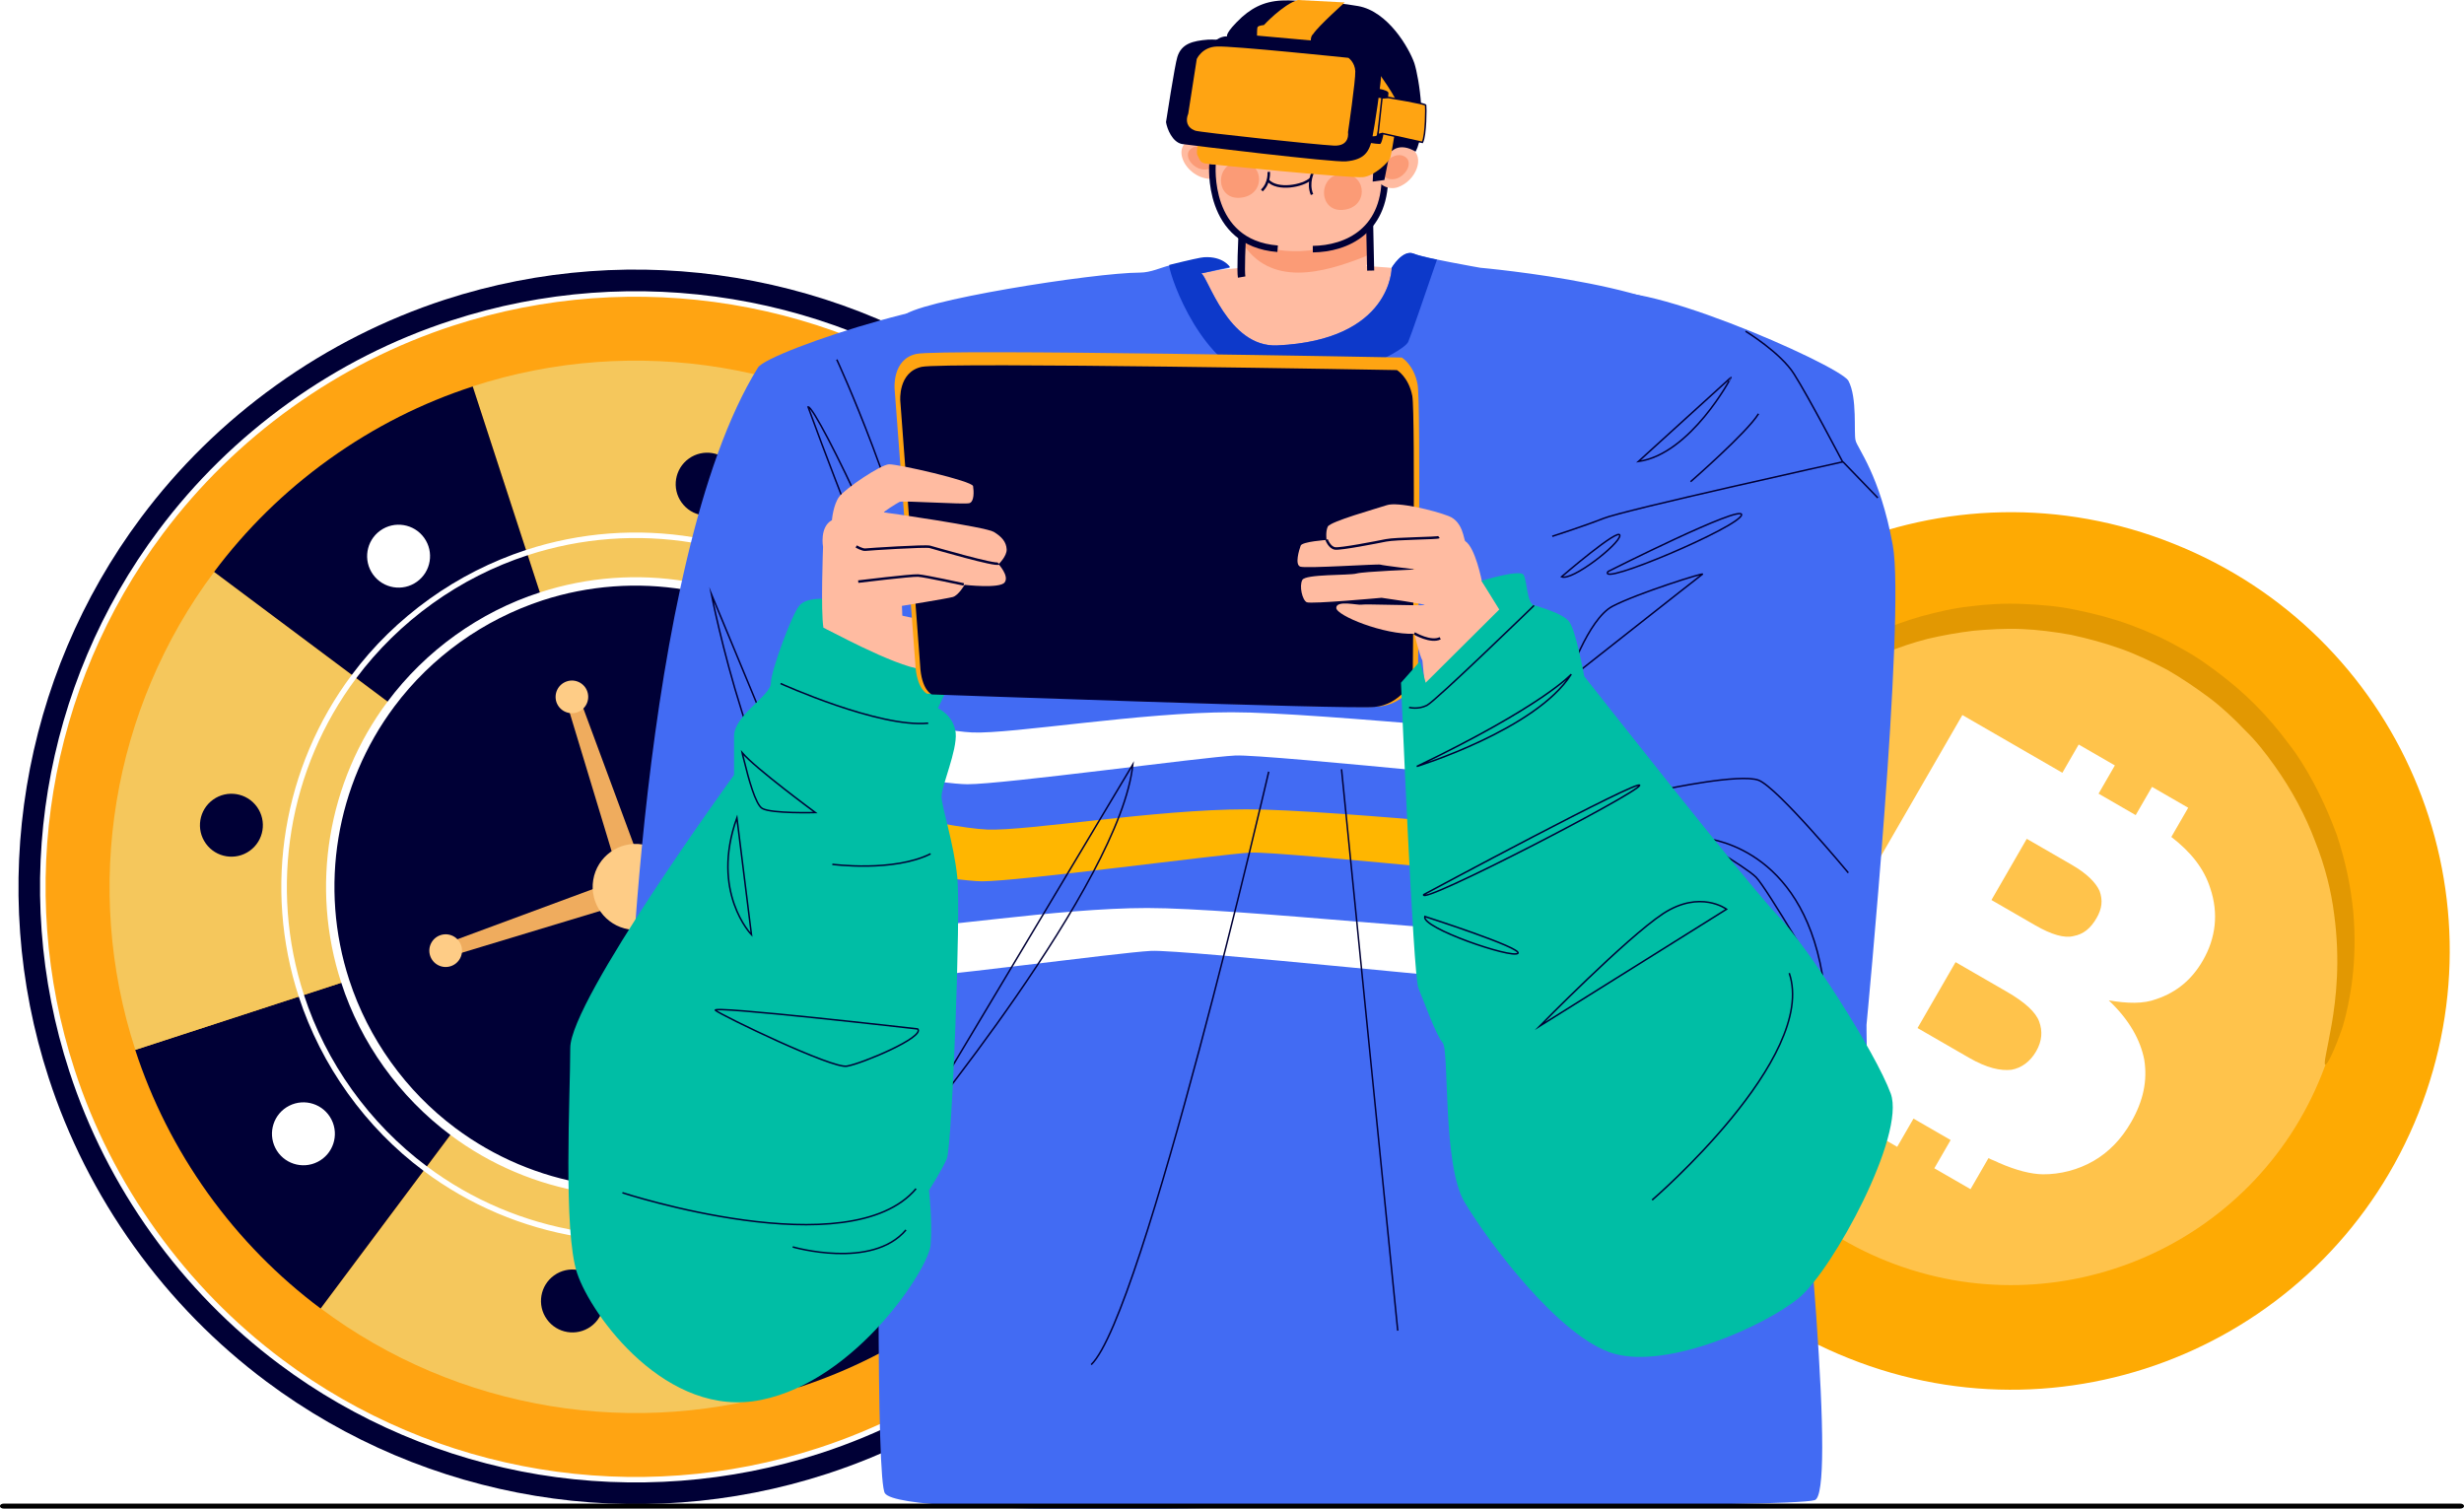 <svg width="490" height="300" viewBox="0 0 490 300" fill="none" xmlns="http://www.w3.org/2000/svg">
<g clip-path="url(#clip0_2683_10773)">
<path d="M480.938 221.373C463.109 266.172 412.366 288.013 367.629 270.096C322.828 252.289 301.081 201.637 318.911 156.838C336.74 112.038 387.483 90.197 432.22 108.114C477.021 125.921 498.768 176.573 480.938 221.373Z" fill="#FEAA03"/>
<path d="M461.716 213.659C448.173 247.746 409.49 264.388 375.376 250.846C341.262 237.304 324.74 198.607 338.284 164.52C351.827 130.434 390.51 113.792 424.624 127.333C458.675 140.985 475.26 179.572 461.716 213.659Z" fill="#FFC34B"/>
<g filter="url(#filter0_i_2683_10773)">
<path d="M426.417 212.747C425.657 208.814 423.437 204.787 419.351 200.93C423.03 201.556 426.248 201.667 428.844 200.67C432.927 199.284 435.901 196.757 438.063 193.013C440.657 188.52 441.222 183.605 439.542 178.642C438.296 174.678 435.644 171.399 431.801 168.432L435.152 162.629L427.956 158.474L424.713 164.09L417.327 159.826L420.57 154.21L413.373 150.055L410.131 155.671L390.246 144.19L353.066 208.587L373.33 220.286L370.088 225.902L377.284 230.057L380.526 224.441L387.912 228.705L384.67 234.321L391.866 238.476L395.433 232.299C396.001 232.627 396.867 232.877 397.435 233.205C401.06 234.799 403.954 235.471 406.199 235.519C409.715 235.552 413.285 234.618 416.313 232.872C419.341 231.126 421.828 228.568 423.773 225.198C426.259 220.893 427.068 216.867 426.417 212.747ZM403.052 168.806L411.953 173.945C414.983 175.695 416.742 177.459 417.527 179.16C418.204 181.049 418.016 182.687 416.935 184.559C415.746 186.619 414.314 187.788 412.339 188.146C410.555 188.613 407.958 187.863 404.738 186.004L396.027 180.974L403.052 168.806ZM381.328 206.434L388.894 193.33L399.12 199.234C402.718 201.311 404.856 203.294 405.533 205.183C406.21 207.071 406.103 209.006 404.914 211.066C403.726 213.125 401.995 214.372 400.021 214.73C397.858 214.979 395.153 214.415 391.555 212.338L381.328 206.434Z" fill="white"/>
</g>
<path d="M462.406 211.705C462.014 211.625 462.816 208.718 463.692 203.657C464.569 198.595 465.429 191.032 464.178 181.812C463.607 177.233 462.379 172.275 460.412 167.33C458.509 162.275 455.868 157.233 452.316 152.252C450.539 149.761 448.7 147.38 446.451 145.202C444.265 142.915 441.906 140.674 439.357 138.762C436.698 136.788 433.976 134.923 431.017 133.215C427.995 131.617 424.91 130.128 421.634 128.97C418.358 127.811 415.065 126.935 411.818 126.233C408.507 125.64 405.243 125.221 401.961 125.084C398.68 124.948 395.49 125.158 392.41 125.431C389.267 125.814 386.17 126.371 383.292 127.053C377.473 128.529 372.166 130.887 367.472 133.451C362.713 136.125 358.786 139.132 355.36 142.283C348.571 148.474 344.326 154.814 341.724 159.32C339.123 163.825 337.993 166.543 337.491 166.4C337.272 166.273 337.791 163.349 339.908 158.418C342.025 153.486 346.022 146.562 352.799 139.632C356.242 136.199 360.36 132.862 365.309 129.858C370.194 126.964 375.8 124.34 382.093 122.551C385.207 121.712 388.431 120.936 391.857 120.569C395.173 120.14 398.645 119.946 402.21 120.099C405.774 120.252 409.275 120.515 412.914 121.298C416.444 122.017 420.129 122.972 423.624 124.258C427.119 125.543 430.487 127.048 433.665 128.882C436.906 130.607 439.784 132.708 442.598 134.919C445.413 137.13 447.881 139.435 450.223 141.959C452.564 144.483 454.559 147.1 456.445 149.654C460.09 154.982 462.697 160.59 464.692 165.991C466.514 171.439 467.552 176.727 467.996 181.525C468.82 191.232 467.378 199.044 465.873 204.183C464.148 209.194 462.735 211.895 462.406 211.705Z" fill="#E29802"/>
<path d="M199.898 78.009C168.021 54.178 126.233 47.286 88.391 59.619C76.719 63.439 65.418 69.075 54.904 76.612C44.39 84.149 35.423 93.043 28.071 102.888C4.245 134.735 -2.652 176.553 9.687 214.364C13.488 226.049 19.124 237.351 26.661 247.865C34.198 258.379 43.092 267.345 52.938 274.697C84.815 298.528 126.603 305.42 164.444 293.087C176.129 289.285 187.431 283.649 197.945 276.112C208.459 268.575 217.425 259.682 224.778 249.836C248.609 217.959 255.5 176.171 243.167 138.329C239.365 126.644 233.729 115.343 226.192 104.829C218.637 94.328 209.744 85.361 199.898 78.009Z" fill="#000036"/>
<path d="M196.99 81.901C166.393 59.015 126.252 52.395 89.895 64.239C78.681 67.895 67.817 73.3 57.719 80.538C47.621 87.777 39.001 96.313 31.951 105.777C9.078 136.393 2.458 176.534 14.289 212.872C17.945 224.087 23.35 234.951 30.588 245.049C37.827 255.147 46.363 263.767 55.827 270.817C86.456 293.708 126.597 300.328 162.922 288.479C174.137 284.823 185.001 279.418 195.099 272.179C205.197 264.941 213.817 256.405 220.867 246.94C243.771 216.33 250.391 176.189 238.529 139.846C234.873 128.631 229.468 117.767 222.229 107.669C214.991 97.571 206.437 88.964 196.99 81.901ZM182.493 158.098C188.418 176.261 185.121 196.35 173.66 211.661C170.119 216.391 165.809 220.659 160.76 224.278C155.712 227.898 150.286 230.609 144.688 232.43C126.525 238.355 106.436 235.058 91.125 223.597C86.395 220.057 82.14 215.764 78.521 210.716C74.901 205.667 72.19 200.241 70.356 194.625C64.431 176.462 67.728 156.373 79.189 141.062C82.73 136.332 87.022 132.077 92.07 128.458C97.119 124.838 102.545 122.127 108.161 120.293C126.324 114.368 146.413 117.665 161.724 129.126C166.454 132.667 170.709 136.959 174.341 142.026C177.948 147.056 180.659 152.482 182.493 158.098Z" fill="#FFA412"/>
<path d="M189.069 92.515L162.33 128.285C146.746 116.635 126.334 113.269 107.835 119.298L93.998 76.836C126.272 66.329 161.908 72.206 189.069 92.515Z" fill="#F5C75C"/>
<path d="M225.933 143.942C236.458 176.203 230.581 211.84 210.255 239.013L174.484 212.274C186.134 196.691 189.5 176.278 183.472 157.779L225.933 143.942Z" fill="#F5C75C"/>
<path d="M210.257 239.017C203.992 247.399 196.341 254.993 187.383 261.415C178.425 267.836 168.776 272.643 158.827 275.885L144.99 233.424C150.704 231.574 156.221 228.797 161.36 225.113C166.499 221.429 170.887 217.078 174.487 212.278L210.257 239.017Z" fill="#000036"/>
<path d="M145.009 233.406L158.847 275.868C126.585 286.393 90.949 280.516 63.776 260.189L90.514 224.419C106.098 236.069 126.51 239.435 145.009 233.406Z" fill="#F5C75C"/>
<path d="M77.661 211.307C81.346 216.447 85.696 220.834 90.496 224.434L63.757 260.204C55.376 253.939 47.781 246.288 41.36 237.33C34.938 228.373 30.131 218.724 26.889 208.774L69.351 194.937C71.232 200.657 73.977 206.168 77.661 211.307Z" fill="#000036"/>
<path d="M78.368 140.445C66.718 156.029 63.352 176.441 69.381 194.94L26.919 208.777C16.394 176.516 22.271 140.88 42.598 113.706L78.368 140.445Z" fill="#F5C75C"/>
<path d="M94.009 76.855L107.847 119.316C102.132 121.166 96.616 123.943 91.476 127.627C86.337 131.311 81.949 135.662 78.349 140.462L42.579 113.723C48.844 105.341 56.496 97.747 65.453 91.326C74.429 84.891 84.047 80.079 94.009 76.855Z" fill="#000036"/>
<path d="M211.469 115.386C217.89 124.344 222.698 133.993 225.94 143.942L183.478 157.779C181.61 152.078 178.865 146.567 175.181 141.427C171.496 136.288 167.146 131.9 162.346 128.3L189.085 92.53C197.466 98.795 205.048 106.429 211.469 115.386Z" fill="#000036"/>
<path d="M82.911 115.683C85.719 113.67 86.364 109.761 84.351 106.953C82.337 104.144 78.429 103.5 75.62 105.513C72.812 107.526 72.167 111.435 74.18 114.243C76.194 117.052 80.102 117.696 82.911 115.683Z" fill="white"/>
<path d="M178.833 249.486C181.641 247.473 182.286 243.564 180.273 240.755C178.259 237.947 174.351 237.302 171.542 239.316C168.734 241.329 168.089 245.238 170.102 248.046C172.116 250.854 176.024 251.499 178.833 249.486Z" fill="white"/>
<path d="M197.774 134.628C200.583 132.615 201.227 128.706 199.214 125.898C197.201 123.09 193.292 122.445 190.484 124.458C187.675 126.471 187.03 130.38 189.044 133.189C191.057 135.997 194.966 136.642 197.774 134.628Z" fill="white"/>
<path d="M65.922 222.637C64.36 219.555 60.595 218.323 57.513 219.885C54.431 221.448 53.199 225.213 54.761 228.295C56.323 231.377 60.088 232.609 63.17 231.046C66.252 229.484 67.484 225.719 65.922 222.637Z" fill="white"/>
<path d="M144.274 101.365C147.083 99.352 147.727 95.443 145.714 92.634C143.701 89.826 139.792 89.181 136.984 91.195C134.175 93.208 133.53 97.117 135.544 99.925C137.557 102.733 141.466 103.378 144.274 101.365Z" fill="#000036"/>
<path d="M117.485 263.792C120.293 261.779 120.938 257.87 118.925 255.062C116.912 252.254 113.003 251.609 110.194 253.622C107.386 255.636 106.741 259.544 108.755 262.353C110.768 265.161 114.677 265.806 117.485 263.792Z" fill="#000036"/>
<path d="M212.098 195.972C214.907 193.959 215.551 190.05 213.538 187.242C211.525 184.433 207.616 183.789 204.808 185.802C201.999 187.815 201.355 191.724 203.368 194.532C205.381 197.341 209.29 197.985 212.098 195.972Z" fill="#000036"/>
<path d="M49.665 169.185C52.473 167.172 53.118 163.263 51.105 160.455C49.091 157.646 45.183 157.002 42.374 159.015C39.566 161.028 38.921 164.937 40.934 167.745C42.948 170.554 46.856 171.198 49.665 169.185Z" fill="#000036"/>
<path d="M195.427 272.634C185.492 279.756 174.625 285.272 163.111 289.006C145.186 294.842 125.845 296.296 107.155 293.23C88.451 290.145 70.602 282.558 55.519 271.262C45.831 264.016 37.293 255.315 30.171 245.38C23.049 235.445 17.532 224.579 13.786 213.046C1.848 176.482 8.483 136.248 31.529 105.454C38.776 95.766 47.476 87.228 57.411 80.106C67.346 72.984 78.213 67.468 89.727 63.734C126.304 51.814 166.525 58.432 197.319 81.478C207.007 88.724 215.545 97.425 222.68 107.378C229.802 117.313 235.318 128.179 239.052 139.694C250.972 176.27 244.355 216.492 221.309 247.286C214.062 256.973 205.362 265.512 195.427 272.634ZM58.06 81.011C48.215 88.068 39.592 96.523 32.41 106.11C9.584 136.637 3.015 176.468 14.831 212.708C18.536 224.106 24.005 234.869 31.062 244.714C38.12 254.558 46.575 263.181 56.161 270.363C86.689 293.189 126.519 299.758 162.759 287.943C174.157 284.237 184.921 278.768 194.765 271.711C204.61 264.654 213.233 256.198 220.414 246.612C243.241 216.085 249.81 176.254 237.994 140.014C234.289 128.616 228.819 117.853 221.762 108.008C214.705 98.164 206.25 89.541 196.663 82.359C166.154 59.519 126.306 52.964 90.084 64.766C78.668 68.484 67.904 73.954 58.06 81.011Z" fill="white"/>
<path d="M167.469 233.635C161.551 237.877 155.094 241.136 148.244 243.389C126.488 250.493 102.564 246.547 84.241 232.834C78.472 228.532 73.409 223.341 69.166 217.423C64.924 211.506 61.652 205.03 59.412 198.198C52.309 176.442 56.254 152.519 69.967 134.196C74.269 128.427 79.461 123.363 85.378 119.121C91.296 114.879 97.753 111.619 104.603 109.366C126.359 102.263 150.283 106.208 168.606 119.921C174.375 124.223 179.438 129.415 183.681 135.332C187.923 141.25 191.182 147.707 193.435 154.558C200.538 176.314 196.593 200.237 182.88 218.56C178.565 224.311 173.386 229.393 167.469 233.635ZM86.014 120.007C80.205 124.172 75.104 129.171 70.848 134.852C57.36 152.877 53.476 176.427 60.444 197.841C62.637 204.57 65.863 210.942 70.04 216.769C74.204 222.578 79.204 227.679 84.884 231.935C102.909 245.423 126.46 249.307 147.892 242.326C154.621 240.133 160.993 236.907 166.82 232.73C172.629 228.566 177.73 223.567 181.986 217.886C195.474 199.861 199.358 176.31 192.377 154.878C190.184 148.149 186.958 141.777 182.781 135.95C178.604 130.123 173.618 125.04 167.937 120.784C149.912 107.296 126.361 103.412 104.942 110.411C98.213 112.605 91.841 115.83 86.014 120.007Z" fill="white"/>
<path d="M175.78 140.969C179.503 146.163 182.3 151.746 184.184 157.546C190.288 176.265 186.875 196.957 175.084 212.725C171.456 217.6 167.014 221.989 161.802 225.726C156.59 229.462 151.025 232.246 145.225 234.13C126.506 240.234 105.814 236.821 90.046 225.03C85.171 221.402 80.782 216.96 77.046 211.748C73.309 206.536 70.512 200.953 68.641 195.171C62.537 176.452 65.95 155.76 77.741 139.992C81.383 135.135 85.811 130.728 91.023 126.992C96.235 123.255 101.8 120.471 107.6 118.587C126.319 112.483 147.011 115.896 162.779 127.687C167.649 131.347 172.056 135.776 175.78 140.969Z" fill="#000036"/>
<path d="M129.208 176.542L124.327 178.178L112.147 137.952L114.615 137.115L129.208 176.542Z" fill="#EFAC5E"/>
<path d="M116.805 137.542C117.37 139.247 116.462 141.076 114.77 141.658C113.065 142.223 111.237 141.315 110.654 139.623C110.089 137.918 110.997 136.089 112.689 135.507C114.381 134.924 116.241 135.837 116.805 137.542Z" fill="#FECC86"/>
<path d="M123.639 176.156L128.521 174.519L140.695 214.776L138.245 215.601L123.639 176.156Z" fill="#EFAC5E"/>
<path d="M136.045 215.174C135.48 213.469 136.388 211.64 138.08 211.057C139.785 210.493 141.614 211.401 142.196 213.093C142.761 214.797 141.853 216.626 140.161 217.209C138.438 217.787 136.609 216.879 136.045 215.174Z" fill="#FECC86"/>
<path d="M126.222 179.15L124.586 174.268L164.83 162.076L165.667 164.544L126.222 179.15Z" fill="#EFAC5E"/>
<path d="M167.217 162.465C166.555 160.796 164.666 159.98 162.997 160.641C161.328 161.303 160.512 163.192 161.173 164.861C161.835 166.53 163.724 167.346 165.393 166.685C167.062 166.023 167.879 164.134 167.217 162.465Z" fill="#FECC86"/>
<path d="M126.605 173.581L128.259 178.45L88.002 190.624L87.178 188.174L126.605 173.581Z" fill="#EFAC5E"/>
<path d="M91.522 190.524C92.34 188.926 91.706 186.967 90.108 186.15C88.509 185.333 86.551 185.966 85.734 187.565C84.916 189.163 85.55 191.122 87.148 191.939C88.747 192.756 90.705 192.123 91.522 190.524Z" fill="#FECC86"/>
<path d="M134.845 177.759C135.614 173.099 132.46 168.7 127.801 167.931C123.141 167.163 118.742 170.317 117.973 174.976C117.205 179.635 120.359 184.035 125.018 184.803C129.677 185.572 134.077 182.418 134.845 177.759Z" fill="#FECC86"/>
<path d="M162.283 226.395C157.125 230.092 151.464 232.973 145.481 234.906C126.475 241.106 105.565 237.658 89.557 225.683C84.529 221.918 80.074 217.385 76.377 212.228C72.667 207.052 69.8 201.409 67.866 195.426C61.666 176.42 65.114 155.51 77.089 139.502C80.855 134.474 85.387 130.019 90.544 126.322C95.702 122.625 101.363 119.745 107.346 117.811C126.353 111.611 147.262 115.059 163.271 127.034C168.299 130.8 172.753 135.332 176.45 140.489C180.147 145.647 183.028 151.308 184.961 157.291C191.161 176.298 187.713 197.207 175.738 213.216C171.986 218.262 167.459 222.685 162.283 226.395ZM91.517 127.679C86.487 131.286 82.091 135.587 78.427 140.488C66.777 156.072 63.421 176.422 69.455 194.89C71.352 200.708 74.146 206.211 77.74 211.224C81.346 216.255 85.647 220.65 90.548 224.315C106.132 235.964 126.464 239.333 144.95 233.287C150.768 231.39 156.271 228.595 161.284 225.002C166.315 221.395 170.71 217.094 174.375 212.193C186.024 196.609 189.375 176.29 183.347 157.791C181.45 151.973 178.655 146.47 175.062 141.457C171.456 136.426 167.154 132.031 162.253 128.366C146.669 116.717 126.332 113.379 107.851 119.395C102.046 121.31 96.548 124.073 91.517 127.679Z" fill="white"/>
<path d="M325.093 234.611C325.093 234.611 322.439 127.962 317.693 73.672C316.809 63.86 304.503 57.667 288.095 54.771C256.889 49.141 211.125 54.932 201.554 68.444C196.567 75.522 196.728 229.946 196.406 234.611C196.246 237.426 292.197 234.932 325.093 234.611Z" fill="#FFBBA1"/>
<path d="M252.385 33.78C256.004 33.217 272.411 42.547 272.411 42.547C272.411 42.547 276.272 62.976 256.486 61.126C240.079 59.518 248.765 34.343 252.385 33.78Z" fill="#FFBBA1"/>
<path d="M272.412 42.547C272.412 42.547 256.005 33.217 252.386 33.78C250.536 34.102 247.238 41.099 246.836 47.936C252.466 57.346 263.324 54.209 271.286 51.073C271.608 50.912 271.93 50.751 272.251 50.59C273.136 46.408 272.412 42.547 272.412 42.547Z" fill="#FB9B76"/>
<path d="M272.573 53.807L272.332 42.467" stroke="#000036" stroke-width="1.4" stroke-miterlimit="10"/>
<path d="M247.718 34.746C247.718 34.746 246.512 52.762 246.914 55.095" stroke="#000036" stroke-width="1.5" stroke-miterlimit="10"/>
<path d="M201.714 61.046C201.714 61.046 204.77 68.445 205.092 72.949C205.414 77.453 208.712 101.662 208.229 103.432C207.666 105.282 206.218 109.223 206.218 109.223C206.218 109.223 207.827 111.636 208.631 115.014C209.435 118.392 209.918 148.713 209.838 149.839C209.757 150.965 207.907 154.906 205.977 155.469C204.047 156.032 184.744 167.292 177.827 169.625C170.91 171.957 126.594 200.912 124.985 211.609C124.744 213.056 126.915 111.394 150.722 73.11C152.572 69.812 196.647 55.416 201.714 61.046Z" fill="#426BF3"/>
<path d="M141.473 118.15C141.473 118.15 150.079 162.306 164.395 173.405L141.473 118.15Z" stroke="#000036" stroke-width="0.3" stroke-miterlimit="10"/>
<path d="M160.695 80.913C160.695 80.913 177.505 127.079 179.918 125.068C182.411 123.058 162.304 80.511 160.695 80.913Z" stroke="#000036" stroke-width="0.3" stroke-miterlimit="10"/>
<path d="M166.406 71.502C166.406 71.502 179.516 99.733 184.02 124.665" stroke="#000036" stroke-width="0.3" stroke-miterlimit="10"/>
<path d="M238.873 54.37C240.16 54.772 244.101 69.089 253.993 68.686C276.755 67.641 276.755 53.244 276.755 53.244C276.755 53.244 278.926 49.625 281.098 50.429C283.269 51.314 294.369 53.244 294.369 53.244C294.369 53.244 337.076 57.024 339.731 66.917C340.776 70.858 369.087 295.898 360.883 298.311C355.816 299.839 261.795 299.357 261.795 299.357C261.795 299.357 179.436 302.091 175.977 296.944C172.519 291.796 176.942 67.319 179.516 62.976C181.366 59.92 217.72 54.209 226.647 54.209C228.899 54.209 230.91 53.164 232.68 52.762C236.46 51.877 238.953 51.314 239.436 51.314C243.216 51.073 244.583 53.244 244.583 53.244L238.873 54.37Z" fill="#426BF3"/>
<path d="M358.469 193.433C357.906 189.894 357.263 186.194 356.619 182.414C335.627 183.701 312.303 185.149 306.995 185.551C296.941 186.275 246.19 180.564 228.174 180.564C210.158 180.564 184.582 184.908 176.619 184.586C176.137 184.586 175.574 184.505 174.93 184.425C174.85 187.964 174.77 191.503 174.77 194.8C175.091 194.8 175.413 194.8 175.654 194.8C182.812 194.8 222.383 189.412 228.898 189.09C235.333 188.768 301.526 195.846 306.593 195.846C309.247 195.846 334.582 194.64 358.469 193.433Z" fill="white"/>
<path d="M248.604 169.545C255.038 169.224 321.231 176.301 326.298 176.301C328.067 176.301 340.292 175.738 355.333 175.015C354.689 171.476 354.046 167.856 353.402 164.237C340.695 165.041 330.078 165.685 326.7 165.926C316.646 166.65 265.896 160.939 247.88 160.939C229.864 160.939 204.287 165.283 196.325 164.961C192.062 164.8 182.973 163.031 175.494 161.422C175.413 165.202 175.252 168.982 175.172 172.763C184.582 174.13 192.705 175.256 195.279 175.256C202.598 175.256 242.169 169.947 248.604 169.545Z" fill="#FFB600"/>
<path d="M175.816 154.023C183.698 155.149 190.133 155.953 192.385 155.953C199.543 155.953 239.114 150.564 245.629 150.243C252.063 149.921 318.256 156.999 323.323 156.999C325.093 156.999 336.996 156.436 351.875 155.712C351.152 152.092 350.508 148.473 349.784 144.934C337.398 145.739 327.023 146.382 323.725 146.623C313.672 147.347 262.921 141.637 244.905 141.637C226.889 141.637 201.312 145.98 193.35 145.658C189.811 145.497 182.814 144.21 176.219 142.924C176.058 146.543 175.977 150.243 175.816 154.023Z" fill="white"/>
<path d="M252.304 153.459C252.304 153.459 227.211 261.716 216.996 271.368" stroke="#000036" stroke-width="0.3" stroke-miterlimit="10"/>
<path d="M266.781 152.977L277.961 264.612" stroke="#000036" stroke-width="0.3" stroke-miterlimit="10"/>
<path d="M180.801 226.408C180.801 226.408 222.865 175.658 225.278 152.012L180.801 226.408Z" stroke="#000036" stroke-width="0.3" stroke-miterlimit="10"/>
<path d="M280.053 67.963C280.616 66.676 283.431 58.392 285.763 51.636C283.672 51.234 281.822 50.751 281.099 50.43C278.927 49.545 276.755 53.245 276.755 53.245C276.755 53.245 276.836 67.641 253.994 68.687C244.182 69.17 240.16 54.853 238.873 54.371L244.584 53.084C244.584 53.084 243.217 50.912 239.436 51.154C238.954 51.154 236.38 51.717 232.52 52.682C232.52 52.762 232.52 52.843 232.52 52.923C232.841 55.497 239.034 73.111 250.777 75.684C262.439 78.338 279.088 70.215 280.053 67.963Z" fill="#0D39CA"/>
<path d="M258.496 80.591C258.496 80.591 276.995 105.846 277.799 103.835C278.523 101.824 258.979 78.017 258.496 80.591Z" stroke="#000036" stroke-width="0.3" stroke-miterlimit="10"/>
<path d="M248.282 75.443C248.362 75.604 260.909 98.687 258.094 97.641C256.003 96.837 245.386 75.121 248.282 75.443Z" stroke="#000036" stroke-width="0.3" stroke-miterlimit="10"/>
<path d="M317.694 59.034C317.694 59.034 313.995 66.112 313.271 70.536C312.547 74.959 306.997 98.766 307.319 100.616C307.721 102.466 308.767 106.568 308.767 106.568C308.767 106.568 306.917 108.82 305.791 112.117C304.665 115.495 301.367 145.495 301.367 146.621C301.367 147.747 302.815 151.849 304.745 152.573C306.595 153.297 324.772 166.327 331.448 169.302C338.123 172.278 360 233.887 359.678 235.415C359.276 236.863 353.726 247.319 353.726 247.319C353.726 247.319 357.828 248.445 361.528 246.916C365.228 245.469 370.054 230.911 370.054 229.463C370.054 228.016 368.606 219.812 368.606 219.812C368.606 219.812 371.984 216.836 371.582 214.584C371.18 212.332 371.18 203.806 371.18 203.806C371.18 203.806 378.981 122.493 376.407 108.418C373.834 94.343 369.33 89.115 369.008 87.587C368.606 86.139 369.41 79.061 367.56 75.683C365.549 72.466 323.244 53.887 317.694 59.034Z" fill="#426BF3"/>
<path d="M347.133 65.871C347.133 65.871 354.13 70.134 356.784 74.397C359.519 78.659 366.435 91.85 366.435 91.85C366.435 91.85 322.682 101.501 318.822 103.11C314.961 104.638 308.688 106.649 308.688 106.649" stroke="#000036" stroke-width="0.3" stroke-miterlimit="10"/>
<path d="M373.432 99.008L366.516 91.85" stroke="#000036" stroke-width="0.3" stroke-miterlimit="10"/>
<path d="M325.82 91.768L344.239 75.039C344.319 75.039 336.196 90.321 325.82 91.768Z" stroke="#000036" stroke-width="0.3" stroke-miterlimit="10"/>
<path d="M336.195 95.791C336.195 95.791 347.455 85.979 349.707 82.279" stroke="#000036" stroke-width="0.3" stroke-miterlimit="10"/>
<path d="M319.788 113.646C319.788 113.646 346.571 100.134 346.329 102.386C346.008 104.718 317.455 116.863 319.788 113.646Z" stroke="#000036" stroke-width="0.3" stroke-miterlimit="10"/>
<path d="M310.539 114.691C310.539 114.691 322.121 104.718 322.121 106.488C322.121 108.177 312.55 115.657 310.539 114.691Z" stroke="#000036" stroke-width="0.3" stroke-miterlimit="10"/>
<path d="M311.742 135.28C311.742 135.28 315.764 123.136 320.67 120.562C325.576 117.988 339.41 113.645 338.525 114.208C337.64 114.851 311.742 135.28 311.742 135.28Z" stroke="#000036" stroke-width="0.3" stroke-miterlimit="10"/>
<path d="M322.922 173.323C322.922 173.323 338.525 173.001 344.557 176.782C350.589 180.562 363.619 201.312 360.16 198.658C356.702 196.004 346.005 179.114 322.922 173.323Z" stroke="#000036" stroke-width="0.3" stroke-miterlimit="10"/>
<path d="M362.736 196.085C362.736 196.085 351.476 176.782 349.224 174.45C346.892 172.117 336.275 166.407 338.849 166.648C341.422 166.97 359.278 169.624 362.736 196.085Z" stroke="#000036" stroke-width="0.3" stroke-miterlimit="10"/>
<path d="M331.289 156.917C331.289 156.917 346.008 153.781 349.707 155.148C353.487 156.596 367.563 173.566 367.563 173.566" stroke="#000036" stroke-width="0.3" stroke-miterlimit="10"/>
<path d="M167.132 119.84C167.132 119.84 120.161 203.808 118.955 229.625C117.748 255.443 127.158 271.046 145.255 272.735C163.352 274.424 178.392 253.995 180.161 244.666C181.931 235.336 184.263 123.459 184.263 123.459L167.132 119.84Z" fill="#FFBBA1"/>
<path d="M163.752 124.745C163.752 124.745 177.747 132.467 183.377 133.11L186.513 127.48C186.513 127.48 189.65 132.386 189.328 134.156C189.007 135.925 186.513 140.831 186.513 140.831C186.513 140.831 189.65 142.199 190.052 145.737C190.374 149.276 187.237 156.274 187.237 158.365C187.237 160.456 189.65 167.453 190.374 174.451C191.098 181.448 189.328 228.016 188.283 230.429C187.237 232.842 184.744 236.703 184.744 236.703C184.744 236.703 185.468 242.976 185.066 247.56C184.744 252.145 170.347 274.504 151.446 278.365C132.626 282.306 117.586 261.636 114.771 253.191C111.956 244.826 113.403 217.802 113.403 208.392C113.403 198.901 145.977 154.102 145.977 154.102C145.977 154.102 145.977 150.563 145.977 146.381C145.977 142.199 153.296 138.338 153.296 135.845C153.296 133.432 157.479 122.172 158.926 120.483C160.294 118.713 164.154 119.115 164.154 119.115L163.752 124.745Z" fill="#00BEA5"/>
<path d="M146.542 162.627L149.437 185.871C149.437 185.871 141.233 177.426 146.542 162.627Z" stroke="#000036" stroke-width="0.3" stroke-miterlimit="10"/>
<path d="M147.586 149.678C147.586 149.678 147.747 150.482 148.069 151.608C148.792 154.584 150.24 160.053 151.607 160.777C153.457 161.822 162.144 161.581 162.144 161.581C162.144 161.581 150.24 152.814 147.586 149.678Z" stroke="#000036" stroke-width="0.3" stroke-miterlimit="10"/>
<path d="M165.52 171.876C165.52 171.876 177.664 173.485 185.064 169.785" stroke="#000036" stroke-width="0.3" stroke-miterlimit="10"/>
<path d="M182.494 204.612C182.494 204.612 140.992 199.867 142.279 200.912C143.566 201.958 165.523 212.574 168.419 212.011C171.395 211.529 184.022 206.221 182.494 204.612Z" stroke="#000036" stroke-width="0.3" stroke-miterlimit="10"/>
<path d="M123.777 237.185C123.777 237.185 168.978 251.984 182.169 236.381" stroke="#000036" stroke-width="0.3" stroke-miterlimit="10"/>
<path d="M157.641 247.962C157.641 247.962 173.405 252.546 180.161 244.584" stroke="#000036" stroke-width="0.3" stroke-miterlimit="10"/>
<path d="M155.227 135.926C155.227 135.926 174.771 144.773 184.583 143.808" stroke="#000036" stroke-width="0.3" stroke-miterlimit="10"/>
<path d="M182.008 131.823L177.906 77.373C177.906 77.373 177.343 71.421 182.25 70.375C187.156 69.33 278.764 71.099 278.764 71.099C278.764 71.099 281.177 72.547 281.901 76.408C282.625 80.268 281.981 134.96 281.981 134.96C281.981 134.96 279.649 140.027 274.18 140.509C268.711 140.992 184.341 137.936 184.341 137.936C184.341 137.936 182.25 137.051 182.008 131.823Z" fill="#FFA412"/>
<path d="M182.974 132.225L179.033 79.705C179.033 79.705 178.551 73.995 183.296 72.949C188.122 71.984 277.8 73.592 277.8 73.592C277.8 73.592 280.132 74.96 280.856 78.74C281.5 82.44 280.937 135.201 280.937 135.201C280.937 135.201 278.604 140.107 273.296 140.59C267.988 141.072 185.307 138.096 185.307 138.096C185.307 138.096 183.216 137.292 182.974 132.225Z" fill="#000036"/>
<path d="M291.393 107.614C291.071 107.373 290.991 103.754 288.095 102.628C285.2 101.502 277.961 99.732 275.79 100.456C273.618 101.18 264.61 103.673 264.047 104.719C263.565 105.764 263.806 107.373 263.806 107.373C263.806 107.373 258.98 107.695 258.658 108.499C258.337 109.384 257.452 112.279 258.578 112.681C259.704 113.083 274.101 112.118 274.503 112.279C274.905 112.44 281.581 113.244 281.581 113.244C281.581 113.244 271.205 113.646 269.758 114.048C268.31 114.451 259.543 114.129 258.98 115.335C258.337 116.542 258.98 119.357 259.865 119.759C260.75 120.161 274.744 118.874 274.744 118.874C274.744 118.874 283.833 120.161 283.27 120.322C282.626 120.483 271.366 120.081 270.723 120.241C270.079 120.402 265.736 119.276 265.736 120.885C265.736 122.413 275.227 126.274 281.259 126.032C281.259 126.032 282.385 130.617 282.867 131.341C282.867 131.341 290.91 215.63 291.956 222.065C297.666 255.523 318.9 270.965 336.916 265.094C363.618 256.408 371.339 236.14 363.377 218.043C358.953 208.15 294.691 115.577 294.691 115.577C294.691 115.577 293.404 108.901 291.393 107.614Z" fill="#FFBBA1"/>
<path d="M283.512 135.764L298.15 121.206L294.611 115.496C294.611 115.496 302.252 113.164 302.975 114.29C303.699 115.416 303.619 119.839 304.986 120.322C306.434 120.804 310.616 121.93 311.983 123.539C313.351 125.067 315.04 134.477 315.04 134.477C315.04 134.477 347.533 175.818 353.485 182.011C359.437 188.123 372.949 209.196 376.005 217.48C378.981 225.764 364.504 252.466 357.748 258.097C350.992 263.646 331.849 272.252 320.992 269.196C310.134 266.139 295.656 246.515 291.233 239.035C286.809 231.555 288.257 208.954 286.89 207.346C285.522 205.818 283.109 198.901 282.064 196.488C281.018 194.075 278.605 135.764 278.605 135.764L282.386 131.501L283.512 135.764Z" fill="#00BEA5"/>
<path d="M283.109 177.909C283.109 177.909 326.54 154.584 326.058 156.193C325.495 157.801 282.304 180.161 283.109 177.909Z" stroke="#000036" stroke-width="0.3" stroke-miterlimit="10"/>
<path d="M283.35 182.252C283.35 182.252 302.894 188.525 301.849 189.571C300.723 190.697 282.546 184.504 283.35 182.252Z" stroke="#000036" stroke-width="0.3" stroke-miterlimit="10"/>
<path d="M306.191 204.049C306.191 204.049 323.403 186.516 330.722 181.69C338.122 176.864 343.35 180.805 343.35 180.805L306.191 204.049Z" stroke="#000036" stroke-width="0.3" stroke-miterlimit="10"/>
<path d="M328.551 238.632C328.551 238.632 361.527 210.321 355.816 193.512" stroke="#000036" stroke-width="0.3" stroke-miterlimit="10"/>
<path d="M281.742 152.414C281.742 152.414 305.469 145.095 312.466 134.076C312.466 134.076 306.997 140.269 281.742 152.414Z" stroke="#000036" stroke-width="0.3" stroke-miterlimit="10"/>
<path d="M280.215 140.67C280.215 140.67 281.984 141.153 283.754 140.268C285.523 139.384 305.067 120.402 305.067 120.402" stroke="#000036" stroke-width="0.3" stroke-miterlimit="10"/>
<path d="M286.164 106.811C285.842 107.052 277.638 107.052 275.628 107.454C273.617 107.856 266.62 109.223 265.494 109.063C264.368 108.902 263.805 107.293 263.805 107.293" stroke="#000036" stroke-width="0.5" stroke-miterlimit="10"/>
<path d="M281.258 125.951C281.258 125.951 284.555 127.881 286.405 126.916" stroke="#000036" stroke-width="0.5" stroke-miterlimit="10"/>
<path d="M163.753 124.827C163.19 121.69 163.673 108.741 163.673 108.741C163.673 108.741 162.949 104.8 165.442 103.433C165.442 103.433 165.684 100.376 166.89 98.768C168.097 97.159 175.094 92.414 176.783 92.333C178.472 92.253 193.351 95.631 193.512 96.677C193.673 97.722 193.753 99.733 192.788 100.055C191.823 100.376 179.437 99.492 178.874 99.813C178.391 100.055 175.416 101.904 175.818 101.904C176.22 101.904 196.086 104.8 197.614 105.765C199.223 106.73 200.107 107.776 200.188 109.224C200.268 110.591 198.579 112.199 198.579 112.199C198.579 112.199 200.751 114.532 199.786 115.819C198.82 117.106 191.823 116.301 191.823 116.301C191.823 116.301 190.617 118.392 189.491 118.714C188.365 119.036 179.357 120.484 179.357 120.484C179.357 120.484 179.759 127.079 178.874 128.044C177.989 129.009 173.324 129.492 171.555 128.526L163.753 124.827Z" fill="#FFBBA1"/>
<path d="M170.672 115.657C170.672 115.657 181.208 114.37 182.575 114.451C183.943 114.531 191.664 116.22 191.664 116.22" stroke="#000036" stroke-width="0.5" stroke-miterlimit="10"/>
<path d="M170.27 108.66C170.27 108.66 171.476 109.384 172.119 109.304C172.763 109.223 184.023 108.499 184.908 108.741C185.792 108.982 198.178 112.601 198.581 112.038" stroke="#000036" stroke-width="0.5" stroke-miterlimit="10"/>
<path d="M243.94 30.322C243.94 30.322 239.356 25.738 235.978 28.231C232.68 30.644 237.828 37.802 243.699 34.907L243.94 30.322Z" fill="#FFBBA1"/>
<path d="M237.025 29.438C234.613 30.966 238.151 34.907 240.886 33.379C243.621 31.851 239.438 27.91 237.025 29.438Z" fill="#FB9B76"/>
<path d="M257.532 13.029C259.462 13.11 261.151 13.271 262.679 13.673C279.328 17.533 278.604 40.617 270.803 46.005C263.645 50.911 253.43 51.233 246.674 47.051C238.792 42.145 235.977 12.466 257.532 13.029Z" fill="#FFBBA1"/>
<path d="M241.125 32.654C241.125 32.654 239.758 48.338 254.074 49.464" stroke="#000036" stroke-width="1.3" stroke-miterlimit="10"/>
<path d="M275.387 33.941C275.95 45.925 267.746 49.464 261.07 49.545" stroke="#000036" stroke-width="1.3" stroke-miterlimit="10"/>
<path d="M273.456 34.263C273.215 33.218 273.859 31.448 275.065 30.242C276.513 28.875 278.363 28.312 280.695 29.599C283.43 31.127 281.66 35.953 277.96 37.239C276.03 37.883 273.859 36.676 273.537 34.746L273.456 34.263Z" fill="#FFBBA1"/>
<path d="M279.169 31.045C281.743 32.251 278.767 36.594 275.872 35.468C275.148 35.147 274.826 34.664 274.826 34.101C274.746 32.412 277.239 30.16 279.169 31.045Z" fill="#FB9B76"/>
<path d="M281.499 30.161C281.499 30.161 278.363 27.989 276.352 30.483L275.306 35.791L272.974 36.113C272.974 36.113 273.537 28.392 272.572 26.622C271.607 24.853 272.411 19.866 270.722 18.418C269.113 16.971 265.414 16.81 261.794 16.247C258.175 15.764 249.006 14.799 246.995 16.166C244.985 17.534 242.652 22.279 242.089 23.244C241.526 24.209 240.722 30.161 240.722 30.161L238.309 28.231H235.977C235.977 28.231 237.424 18.981 238.309 15.603C239.194 12.306 241.044 10.697 241.044 10.697H238.229C238.229 10.697 239.998 9.571 241.446 8.284C242.813 7.078 244.019 7.239 244.019 7.239C244.019 7.239 243.537 6.595 246.995 3.378C249.649 1.046 252.304 4.43086e-05 256.245 0.08C257.532 0.08 258.979 0.241 260.668 0.483C260.668 0.483 264.127 0.161 270.078 1.206C276.03 2.252 280.212 9.571 281.258 12.547C282.223 15.523 283.832 25.979 281.499 30.161Z" fill="#000036"/>
<path d="M264.207 4.182C264.207 4.182 267.022 4.745 268.711 6.353" stroke="#000036" stroke-width="0.3" stroke-miterlimit="10"/>
<path d="M270.16 5.549C270.16 5.549 272.814 7.238 273.779 9.088C274.745 10.938 276.675 12.144 276.675 12.144" stroke="#000036" stroke-width="0.3" stroke-miterlimit="10"/>
<path d="M251.66 11.018C251.66 11.018 253.993 7.64 257.612 6.595C261.231 5.549 271.365 9.651 272.733 10.777" stroke="#000036" stroke-width="0.3" stroke-miterlimit="10"/>
<path d="M267.425 34.584C271.929 34.906 272.09 41.34 267.023 41.742C261.956 42.144 262.036 34.262 267.425 34.584Z" fill="#FB9B76"/>
<path d="M246.997 32.172C251.501 32.493 251.662 38.928 246.595 39.33C241.447 39.732 241.528 31.85 246.997 32.172Z" fill="#FB9B76"/>
<path d="M257.371 31.045C257.371 31.045 257.05 33.056 256.728 32.895C256.406 32.734 256.084 31.769 255.682 31.849C255.28 31.93 255.521 33.86 256.487 34.021C257.371 34.101 257.371 31.045 257.371 31.045Z" fill="#FB9B76"/>
<path d="M257.372 31.045L256.728 32.654C256.728 32.654 256.004 31.367 255.522 31.608C254.235 32.171 256.165 34.021 256.085 33.86C255.843 33.056 255.361 31.93 255.763 32.171C256.165 32.412 256.326 33.377 256.809 33.297C257.291 33.136 257.372 31.045 257.372 31.045Z" fill="#3D013E"/>
<path d="M252.145 35.87C253.994 37.962 259.142 36.996 260.67 35.549" stroke="#000036" stroke-width="0.5" stroke-miterlimit="10"/>
<path d="M252.305 34.182C252.305 34.182 252.546 36.353 250.938 37.881" stroke="#000036" stroke-width="0.5" stroke-miterlimit="10"/>
<path d="M261.151 34.102C261.151 34.102 259.944 36.354 260.909 38.686" stroke="#000036" stroke-width="0.5" stroke-miterlimit="10"/>
<path d="M254.88 28.472C254.88 28.472 250.295 23.164 245.309 26.703C245.309 26.703 249.652 36.756 254.88 28.472Z" fill="white"/>
<path d="M254.477 27.747C253.109 26.621 250.536 25.012 247.721 25.978C247.56 29.114 248.847 30.321 250.134 30.803C251.42 31.366 253.351 31.045 254.477 27.747Z" fill="#FFA412"/>
<path d="M255.521 28.712C255.521 28.712 250.454 23.323 244.824 26.862" stroke="#000036" stroke-width="0.75" stroke-miterlimit="10"/>
<path d="M260.832 29.276C260.832 29.276 266.703 25.335 270.484 30.08C270.564 30.08 263.647 38.605 260.832 29.276Z" fill="white"/>
<path d="M267.588 28.31C265.255 27.345 262.762 28.149 261.395 28.793C261.555 30.562 262.521 32.492 264.29 32.895C266.14 33.377 267.829 31.929 268.553 29.195C268.231 28.793 267.909 28.551 267.588 28.31Z" fill="#FFA412"/>
<path d="M271.043 30.322C271.043 30.322 266.218 24.933 260.668 29.679" stroke="#000036" stroke-width="0.75" stroke-miterlimit="10"/>
<path d="M262.035 24.853C262.035 24.853 268.389 21.234 270.4 26.783C270.4 26.783 264.931 24.692 262.598 26.059L262.035 24.853Z" fill="#FFA412"/>
<path d="M256.166 23.726C256.166 23.726 251.018 18.096 246.434 22.52C246.434 22.52 253.19 22.6 255.04 24.691L256.166 23.726Z" fill="#FFA412"/>
<path d="M273.86 14.076C273.86 14.076 278.043 19.786 278.043 21.154C278.043 22.521 276.756 30.725 276.434 31.448C276.193 32.172 273.378 34.987 271.045 35.229C268.713 35.47 240.724 32.735 239.598 32.494C238.552 32.253 238.552 31.609 238.07 30.725C237.667 29.84 240.563 11.02 240.563 11.02L273.86 14.076Z" fill="#FFA412"/>
<path d="M231.875 24.289C231.875 24.289 233.644 12.787 234.127 11.34C234.931 8.685 237.183 8.122 240.24 7.881C243.215 7.64 270.561 10.214 272.009 10.857C273.859 11.661 274.663 13.109 274.663 14.798C274.663 16.407 273.376 25.093 272.894 27.425C272.331 30.24 271.285 31.768 267.666 32.09C265.092 32.331 236.701 28.873 235.012 28.632C233.162 28.23 232.116 25.736 231.875 24.289Z" fill="#000036"/>
<path d="M247.477 8.846C247.477 8.846 247.637 5.549 248.844 5.549C250.05 5.549 262.436 6.594 262.517 7.479C262.597 8.283 262.275 10.696 262.275 10.696L261.069 10.535C261.069 10.535 261.793 8.444 260.586 8.203C259.3 7.962 249.97 7.157 249.97 7.157L249.648 9.249L247.477 8.846Z" fill="#000036"/>
<path d="M249.973 7.078C249.973 7.078 249.973 5.791 250.053 5.469C250.134 5.067 251.34 4.987 251.34 4.987C251.34 4.987 255.12 0.885 258.096 0L267.426 0.483C267.426 0.483 262.117 5.228 261.152 6.756C261.152 6.756 260.67 7.078 260.67 8.043L249.973 7.078Z" fill="#FFA412"/>
<path d="M272.813 17.453C272.813 17.453 276.111 17.775 276.111 18.499C276.111 19.223 275.226 28.633 274.422 28.633C273.618 28.633 271.285 28.231 271.285 28.231L271.366 26.783C271.366 26.783 273.698 27.507 273.859 26.783C274.1 25.979 274.904 19.544 274.904 19.544L272.411 19.223L272.813 17.453Z" fill="#000036"/>
<path d="M236.3 22.601L237.989 11.743C237.989 11.743 239.034 9.33 242.01 9.25C244.986 9.089 268.15 11.502 268.15 11.502C268.15 11.502 269.437 12.387 269.517 14.156C269.597 15.925 268.069 26.301 268.069 26.301C268.069 26.301 268.552 29.116 265.254 28.955C261.876 28.794 238.471 26.301 237.667 25.979C235.978 25.336 235.737 23.968 236.3 22.601Z" fill="#FFA412"/>
<path d="M274.824 19.463L276.111 19.383C276.111 19.383 283.43 20.589 283.51 20.911C283.591 21.233 283.591 26.863 282.867 28.31L274.904 26.541L274.02 26.782L274.824 19.463Z" fill="#FFA412"/>
<path d="M274.824 19.463L276.111 19.383C276.111 19.383 283.43 20.589 283.51 20.911C283.591 21.233 283.591 26.863 282.867 28.31L274.904 26.541L274.02 26.782L274.824 19.463Z" stroke="#000036" stroke-width="0.3" stroke-miterlimit="10"/>
<path d="M0.801 300H489.199C489.68 300 490 299.8 490 299.5C490 299.2 489.68 299 489.199 299H0.801C0.32 299 0 299.2 0 299.5C0 299.8 0.32 300 0.801 300Z" fill="black"/>
</g>
<defs>
<filter id="filter0_i_2683_10773" x="353.066" y="144.189" width="87.43" height="94.287" filterUnits="userSpaceOnUse" color-interpolation-filters="sRGB">
<feFlood flood-opacity="0" result="BackgroundImageFix"/>
<feBlend mode="normal" in="SourceGraphic" in2="BackgroundImageFix" result="shape"/>
<feColorMatrix in="SourceAlpha" type="matrix" values="0 0 0 0 0 0 0 0 0 0 0 0 0 0 0 0 0 0 127 0" result="hardAlpha"/>
<feOffset dy="-2"/>
<feComposite in2="hardAlpha" operator="arithmetic" k2="-1" k3="1"/>
<feColorMatrix type="matrix" values="0 0 0 0 0.733 0 0 0 0 0.49 0 0 0 0 0.006 0 0 0 1 0"/>
<feBlend mode="normal" in2="shape" result="effect1_innerShadow_2683_10773"/>
</filter>
<clipPath id="clip0_2683_10773">
<rect width="490" height="300" fill="white"/>
</clipPath>
</defs>
</svg>
